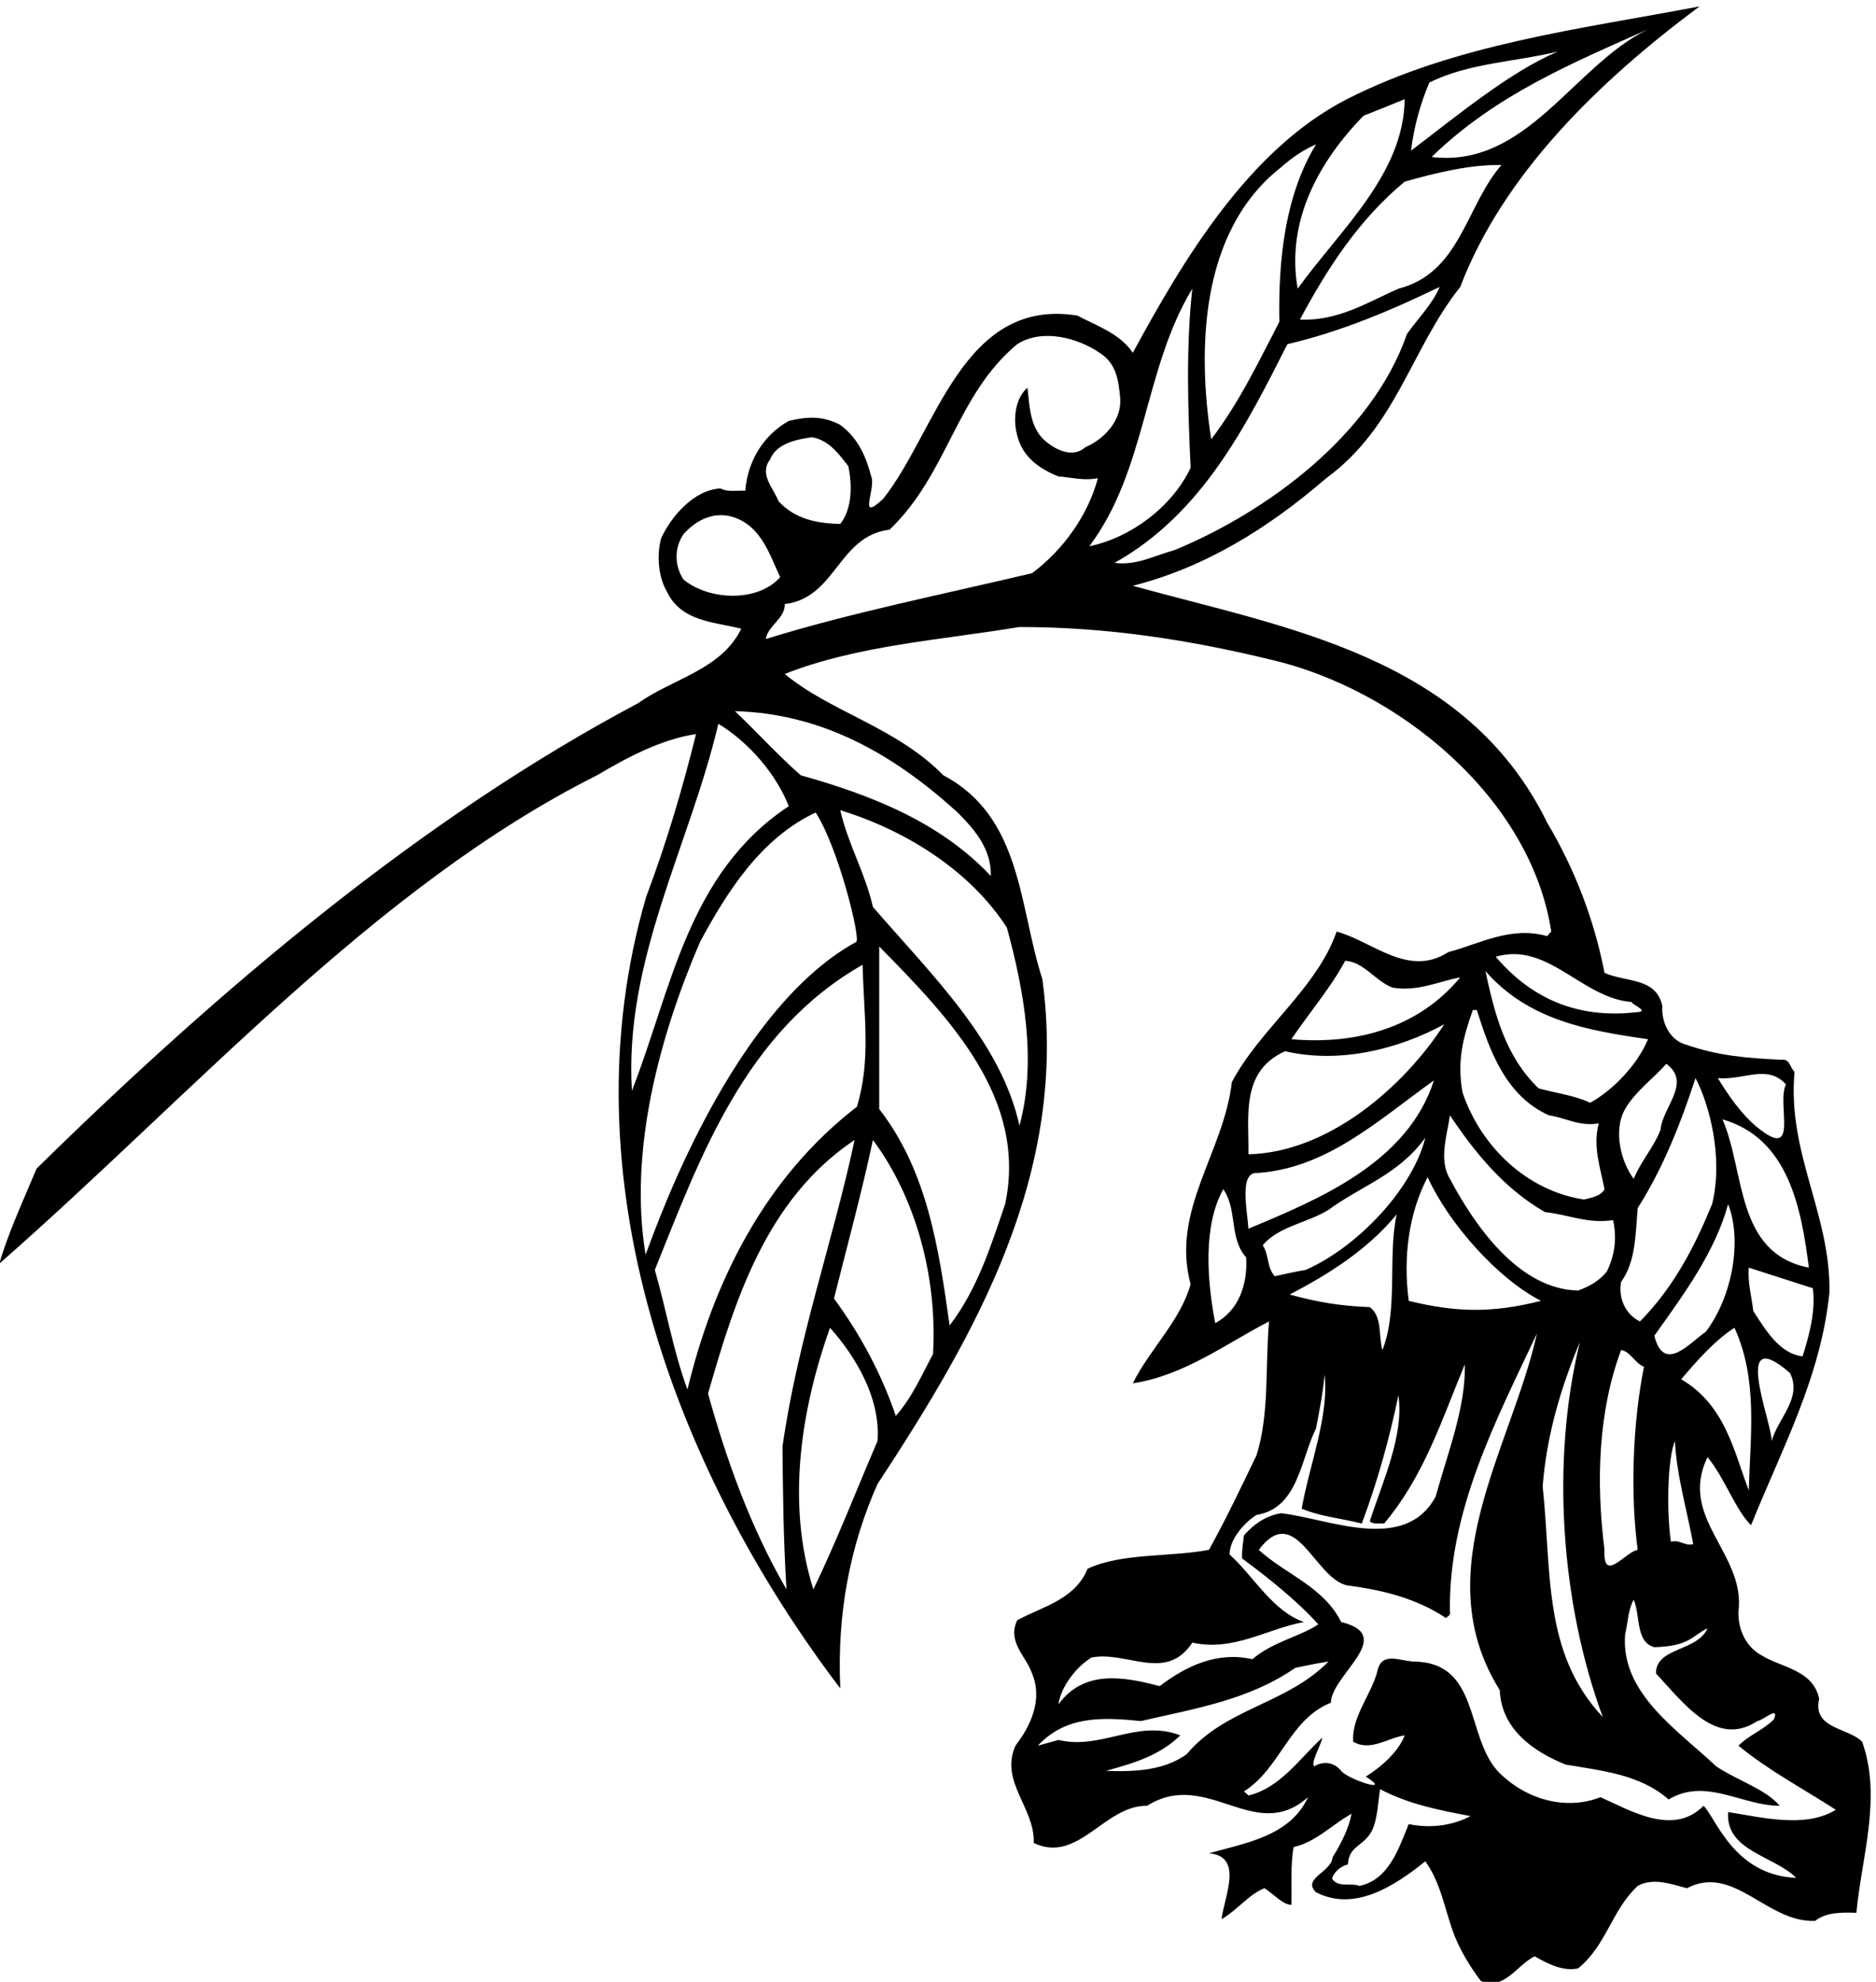 <?xml version="1.0" encoding="UTF-8" standalone="no"?>
<svg xmlns:inkscape="http://www.inkscape.org/namespaces/inkscape" xmlns:sodipodi="http://sodipodi.sourceforge.net/DTD/sodipodi-0.dtd" xmlns="http://www.w3.org/2000/svg" xmlns:svg="http://www.w3.org/2000/svg" version="1.1" id="svg1" width="638.167" height="674.108" viewBox="0 0 638.167 674.108">
  <defs id="defs1"></defs>
  <g id="g1" transform="translate(-85.337,-182.057)">
    <path id="path1" d="m 2168.59,4588.25 c 79.06,46.85 165.44,92.23 253.29,105.41 -35.14,-142.02 -76.13,-279.65 -127.38,-415.81 -210.84,-720.36 79.06,-1475.85 496.34,-2024.9 -8.79,191.8 24.89,364.57 95.17,522.7 251.83,383.6 489.02,795.02 421.67,1291.36 -60.03,184.48 -51.25,414.35 -253.3,521.24 -120.06,122.98 -289.9,162.51 -405.56,259.14 185.95,73.21 396.78,86.39 600.29,120.06 226.94,0 437.78,-33.67 642.76,-83.45 323.57,-74.67 664.72,-351.39 717.42,-695.46 -4.39,-4.4 -7.32,-7.33 -10.25,-11.72 -93.7,26.36 -171.3,-19.03 -253.29,-40.99 -102.49,-65.89 -193.27,27.81 -285.51,52.71 -49.78,-144.95 -196.19,-248.91 -267.94,-385.07 -20.49,-180.09 -156.66,-327.97 -105.41,-516.84 -26.35,-93.7 -103.95,-165.45 -147.88,-253.29 130.31,19.03 240.12,102.48 348.47,158.12 -10.25,-114.2 1.46,-237.19 -32.21,-342.6 -39.54,-82 -77.61,-162.52 -121.53,-241.59 -102.49,-19.03 -222.55,-7.32 -310.4,-48.31 -32.2,-79.07 -115.66,-96.64 -180.08,-131.78 -26.36,-55.63 23.42,-92.23 38.06,-136.16 27.82,-65.89 -2.92,-133.23 -42.46,-184.48 -40.99,-92.24 49.78,-158.13 46.86,-248.9 114.2,-54.18 180.08,96.63 289.89,95.16 153.74,96.64 275.26,-99.56 411.43,21.97 -45.39,-99.56 -159.59,-117.13 -253.3,-143.49 89.31,-7.32 39.53,-109.81 32.21,-168.37 39.53,21.96 68.82,62.95 109.81,79.06 23.43,-14.64 46.85,-42.46 68.82,-42.46 1.46,43.92 -2.93,102.49 5.85,147.88 55.64,11.71 98.1,57.1 147.88,84.92 -5.86,-35.14 -26.35,-76.14 -48.31,-111.28 -2.93,-38.07 -79.07,-54.17 -42.46,-89.31 101.02,-52.71 206.44,20.5 279.64,79.07 41,-57.11 49.78,-125.92 74.68,-190.34 16.1,-39.54 39.53,-79.07 67.34,-115.67 58.57,-26.35 92.25,41 137.63,62.96 33.68,-19.04 73.21,-39.53 111.28,-30.75 73.2,60.03 84.92,147.88 152.27,210.84 39.53,21.96 86.38,4.39 125.91,-5.86 120.06,62.96 204.98,-89.31 327.97,-83.45 27.81,21.96 67.35,21.96 105.42,20.49 13.17,142.02 65.88,295.76 14.64,437.78 -36.61,36.6 -127.38,32.21 -109.81,109.81 -16.11,74.67 -96.63,79.06 -147.88,111.27 -38.07,20.5 -60.03,64.42 -58.57,111.27 19.04,149.35 -155.19,238.66 -79.06,395.32 45.39,-55.64 70.28,-133.23 111.28,-174.23 77.6,193.27 178.62,377.75 200.58,595.9 2.93,200.59 -108.34,355.79 -89.31,563.69 -11.71,10.25 -11.71,33.68 -32.21,30.75 -90.78,4.39 -162.52,10.25 -243.05,38.07 -42.46,10.25 -65.88,55.63 -62.95,99.56 -16.11,74.67 -95.17,60.03 -147.88,84.92 -26.36,136.16 -76.14,265.01 -146.42,383.6 -209.37,427.53 -669.1,497.81 -1060.03,606.15 184.48,46.85 345.54,146.42 494.88,275.26 180.09,131.77 216.69,330.89 342.61,489.02 109.8,288.43 355.78,527.08 612,717.42 -308.93,-58.56 -625.18,-96.63 -901.9,-237.19 -253.3,-130.3 -420.21,-414.34 -547.59,-648.61 -33.67,49.78 -92.24,68.82 -142.02,95.17 -294.29,46.86 -360.17,-297.22 -496.34,-468.52 -67.35,-62.96 -17.57,24.89 -30.75,57.1 -13.17,49.78 -32.21,96.63 -79.06,131.77 -46.85,24.89 -87.85,20.5 -131.77,10.25 -67.35,-38.07 -105.42,-105.41 -111.28,-178.62 -20.49,1.46 -43.92,-4.39 -62.95,5.85 -67.35,-2.92 -125.92,-70.27 -152.27,-127.38 -11.72,-43.92 -7.32,-98.09 14.64,-136.16 36.6,-77.6 121.52,-77.6 190.34,-95.17 C 2486.3,4857.64 2361.85,4835.68 2274,4772.72 1719.09,4478.43 1206.65,4045.05 735.199,3582.39 c -33.676,-80.53 -74.672,-169.84 -95.168,-243.05 500.729,439.24 960.469,963.4 1528.559,1248.91 z m 2240.12,-600.3 c 4.39,0 7.32,0 10.25,0 32.21,-102.49 73.2,-219.62 184.48,-269.4 42.45,-5.86 77.6,-29.28 127.38,-20.5 -16.11,-58.57 4.39,-114.2 14.64,-168.37 -8.79,-17.57 -33.68,-21.97 -52.71,-26.36 -144.95,21.97 -263.55,134.7 -310.4,273.79 -14.64,80.53 1.47,140.56 26.36,210.84 z m 421.67,-1380.68 c -30.75,-4.39 -89.32,-87.84 -84.92,0 -21.96,174.23 -16.11,354.32 42.46,510.98 23.42,-2.92 36.6,-35.13 58.56,-42.45 -29.28,-146.42 -35.14,-326.51 -16.1,-468.53 z m -89.32,-427.52 c -153.73,163.98 -130.3,368.96 -153.73,590.04 10.25,131.77 46.85,253.3 95.17,368.96 -74.67,-306 -48.32,-669.11 58.56,-959 z m 10.25,1139.09 c -20.49,-24.89 -45.38,-38.07 -73.2,-48.32 -152.27,2.93 -265.01,166.92 -327.97,285.51 -29.28,48.32 -7.32,111.27 0,162.52 65.89,-98.1 139.09,-187.41 243.05,-247.44 58.56,-5.86 109.81,-30.75 174.23,-20.5 10.25,-46.85 4.39,-89.31 -16.11,-131.77 z m -168.37,-74.67 c -125.92,-32.21 -219.62,-29.28 -338.22,0 -14.64,112.74 0,224.01 48.32,316.25 54.17,-118.59 178.62,-259.15 289.9,-316.25 z m -500.74,869.69 c 48.32,-2.92 77.6,-52.7 121.53,-68.81 65.88,-10.25 117.13,16.11 172.77,26.36 -106.89,-128.85 -265.01,-172.77 -431.92,-158.13 45.38,67.35 101.02,131.77 137.62,200.58 z m -153.73,-231.33 c 139.09,-32.21 288.44,4.4 407.03,68.82 -103.95,-161.06 -297.22,-327.97 -500.73,-332.36 1.46,96.63 -20.5,212.3 93.7,263.54 z m -178.62,-695.46 c -20.5,106.88 -32.21,247.44 20.49,342.61 36.61,-51.25 14.64,-125.92 58.57,-174.23 4.39,-68.82 -19.03,-136.17 -79.06,-168.38 z m 99.56,383.6 c 183.02,8.79 316.25,134.7 459.73,237.19 -67.34,-210.83 -295.75,-304.54 -474.37,-379.21 -2.93,45.39 -21.97,133.24 14.64,142.02 z m 21.96,-184.48 c 39.53,48.32 114.2,57.1 168.38,90.78 83.45,61.49 178.62,89.31 247.43,184.48 -32.21,-130.31 -172.76,-279.65 -306,-338.22 -26.35,-4.39 -52.71,-10.25 -79.06,-16.1 -20.5,21.96 -14.64,55.64 -30.75,79.06 z m 342.61,79.06 c -23.43,-105.41 4.39,-244.5 -36.6,-347 -10.25,36.61 0,86.39 -32.22,109.81 -77.6,2.93 -134.7,13.18 -204.98,32.21 98.1,51.25 197.66,112.75 273.8,204.98 z M 3433.59,2332.02 c 90.78,17.57 190.34,-64.43 257.69,38.06 105.42,-23.42 190.34,35.14 285.51,52.71 -80.53,27.82 -127.38,115.67 -190.34,172.77 0,38.07 36.6,80.53 68.82,101.03 106.88,17.08 112.73,142.02 152.27,221.08 8.78,45.39 17.57,89.31 21.96,137.63 11.71,-105.42 -38.07,-228.41 -58.57,-342.61 48.32,-20.5 102.49,-24.89 153.73,-38.06 39.54,105.41 70.28,215.22 93.71,327.96 14.64,-102.49 -39.53,-218.16 -73.21,-322.11 8.79,-8.78 24.89,-4.39 36.61,-5.85 102.49,121.51 147.87,266.46 206.44,407.02 2.93,-108.35 -43.92,-226.94 -74.67,-338.21 -79.06,-146.42 -275.26,-55.64 -395.32,-42.46 -36.6,-5.86 -68.81,-26.35 -95.17,-57.1 -1.46,-19.04 -5.85,-36.61 -4.39,-58.57 67.35,-49.78 140.56,-108.35 194.73,-168.37 -41,-29.29 -118.59,-45.39 -168.37,-89.31 -90.78,20.49 -169.84,-17.58 -237.2,-68.82 -89.3,23.42 -193.26,43.92 -259.14,-46.85 7.32,48.31 48.31,98.09 84.91,120.06 z m 243.05,-247.44 c -57.1,-41 -130.31,-45.39 -206.44,-42.46 68.81,19.03 136.16,38.06 190.34,90.77 -111.28,42.47 -200.59,-38.06 -311.86,-11.71 -16.11,-4.39 -35.14,-10.25 -52.72,-14.64 71.75,76.14 162.52,73.21 263.55,62.96 140.56,32.21 276.72,54.17 395.32,136.16 27.81,5.86 57.1,11.72 84.92,16.11 -108.35,-109.81 -263.55,-118.6 -363.11,-237.19 z m 568.08,-178.63 c -24.89,-60.02 -49.78,-142.02 -125.91,-158.12 -20.5,8.78 -55.64,-5.86 -70.28,19.03 7.81,24.4 34.65,35.63 40.51,35.63 2.93,49.78 40.02,44.9 61.98,87.36 14.64,32.21 14.64,70.28 20.5,105.42 71.74,-38.07 152.27,-54.18 231.33,-68.82 -38.06,-20.5 -95.17,-33.67 -158.13,-20.5 z M 5009,2406.69 c -26.36,-60.03 -133.23,-48.32 -131.77,-115.67 68.81,-73.21 153.73,-191.8 259.15,-121.52 14.64,1.46 57.1,40.99 42.46,4.39 -27.82,-27.82 -62.96,-39.53 -90.78,-67.35 76.14,-62.96 165.45,-109.81 248.91,-163.99 -77.6,-48.31 -190.34,-19.03 -275.26,-5.85 -7.32,-99.56 117.13,-111.27 174.23,-168.38 -160.21,6.92 -205.53,154.12 -237.19,184.48 -77.6,-79.06 -187.41,-11.71 -263.54,21.97 -89.32,-35.14 -193.27,-5.86 -263.55,67.35 -81.99,92.24 -45.38,278.18 -215.22,279.65 -33.68,1.46 -79.06,24.89 -90.78,-20.5 -14.64,-62.96 -67.35,-118.59 -62.96,-184.48 43.93,-26.36 89.32,10.25 131.78,16.1 -16.11,-42.46 -61.5,-81.99 -99.57,-105.41 73.21,-46.85 -48.31,-5.86 -62.95,14.64 -19.04,23.42 -46.85,24.89 -68.82,11.71 -10.25,8.78 17.57,54.17 20.5,73.21 -60.03,-55.64 -108.35,-128.85 -188.87,-147.88 -4.39,4.39 -7.32,7.32 -11.72,10.25 93.71,58.56 115.67,184.48 222.55,226.94 1.47,71.74 169.84,171.3 26.36,206.44 -45.39,90.78 -142.02,121.53 -210.84,184.48 93.71,124.45 142.02,-71.74 225.48,-90.77 92.24,-11.72 178.62,-33.68 253.29,-83.46 4.4,4.39 13.18,7.32 10.25,16.1 -4.39,256.23 117.13,487.56 222.55,711.57 -64.42,-291.36 -285.51,-607.61 -95.17,-912.15 4.39,-99.56 84.92,-156.66 168.37,-190.34 93.71,-16.1 190.34,-24.89 263.55,-89.31 95.17,57.1 187.41,-16.11 284.04,-16.11 -35.14,42.47 -108.34,64.43 -162.52,101.03 -99.56,93.71 -244.51,187.41 -232.79,336.75 7.32,30.75 7.32,62.96 21.96,89.31 17.57,-40.99 4.39,-108.34 52.71,-121.52 91.75,2.44 98.09,30.75 136.16,48.32 z m -136.16,748.17 c 76.13,106.88 155.2,213.76 188.87,336.75 36.6,-95.17 10.25,-237.19 -57.1,-326.5 -41,-27.82 -106.88,-108.35 -131.77,-10.25 z m 52.71,-269.4 c 4.39,-87.85 30.74,-175.7 46.85,-263.55 -21.96,-5.85 -35.14,13.18 -57.1,5.86 -11.71,81.99 -8.23,214.47 10.25,257.69 z m 188.87,-125.92 c -38.07,99.57 -60.03,218.16 -172.77,284.05 39.53,46.85 86.39,99.55 136.17,131.77 60.02,-131.77 40.99,-270.87 36.6,-415.82 z m 58.56,125.92 c 1.75,44.79 -105.41,306 46.86,174.23 32.21,-64.42 -30.75,-115.67 -46.86,-174.23 z m 79.07,216.69 c -60.03,7.32 -95.17,68.81 -125.92,115.67 -4.39,36.6 -14.64,71.74 -11.71,111.27 54.17,-17.57 109.81,-35.14 163.98,-52.71 7.32,-58.56 -8.78,-118.59 -26.35,-174.23 z m 16.1,226.94 c -188.87,36.6 -162.52,247.44 -221.08,379.21 169.84,-48.32 202.05,-229.87 221.08,-379.21 z m -58.56,468.52 c -24.89,-48.31 36.6,-199.12 -73.21,-109.81 -40.99,33.68 -73.2,80.53 -101.02,125.92 65.88,-5.86 127.37,36.6 174.23,-16.11 z m -231.34,16.11 c 35.14,-65.89 71.75,-203.52 42.46,-322.11 -43.92,-106.88 -96.63,-210.84 -184.48,-300.15 -39.53,19.04 -55.63,62.96 -48.31,101.03 38.06,52.71 36.6,122.98 42.46,188.87 65.88,103.95 109.81,216.69 147.87,332.36 z m -74.66,36.6 c 65.88,-48.32 -10.25,-111.27 -14.65,-168.37 -17.57,-45.39 -51.24,-82 -68.81,-125.92 -30.75,41 -54.17,121.52 -21.96,178.63 24.88,43.92 74.67,80.52 105.42,115.66 z m -194.73,-99.56 c -41,19.03 -87.85,24.89 -131.78,36.6 -86.38,83.46 -112.74,191.8 -136.16,300.15 109.81,-125.92 262.08,-152.27 415.81,-174.23 -26.35,-64.42 -89.31,-130.31 -147.87,-162.52 z m 105.41,257.69 c 4.39,-8.79 49.78,-24.89 10.25,-26.36 -144.95,-16.1 -263.54,32.21 -357.25,142.02 133.24,39.53 219.62,-105.41 347,-115.66 z M 2292.72,3362.91 c -43.92,266.48 36.92,560.62 139.41,799.27 68.81,127.38 155.2,265.01 295.75,330.89 58.57,-90.77 115.55,-323.5 103.84,-330.82 -341,-187 -534.61,-799.34 -539,-799.34 z m 23.74,-39.68 c 115.67,286.97 229.87,609.08 531.48,780.39 2.93,-130.31 21.96,-243.05 -14.64,-363.11 -237.19,-183.02 -367.5,-449.49 -433.38,-723.28 -36.61,99.56 -54.17,204.98 -83.46,306 z m 336.75,-816.98 c -90.78,156.66 -152.27,326.5 -200.58,500.73 68.81,240.12 149.34,497.81 374.82,648.61 -54.18,-254.76 -146.42,-513.91 -184.49,-784.77 1.47,-121.53 1.76,-222.91 10.25,-364.57 z m 232.8,379.21 c -54.17,-125.92 -103.96,-254.76 -163.98,-379.21 -70.28,221.08 -30.75,462.66 42.45,669.11 62.97,-70.28 130.31,-178.63 121.53,-289.9 z m 142.02,222.55 c -29.28,-54.18 -52.71,-109.81 -95.17,-158.13 -36.6,106.88 -89.31,206.44 -158.13,300.15 33.68,134.7 70.28,267.93 99.57,405.56 106.88,-143.48 165.44,-345.54 153.73,-547.58 z m 184.48,383.6 c -36.6,-106.88 -70.28,-216.69 -142.02,-310.4 -27.82,197.66 -57.1,395.32 -180.09,553.45 0,139.09 0,278.18 0,415.81 181.55,-184.48 379.21,-389.46 322.11,-658.86 z m 36.6,200.59 c -46.85,213.76 -222.54,383.6 -374.81,559.29 -19.04,84.92 -64.42,162.52 -83.46,247.44 162.52,-49.78 329.43,-150.8 426.06,-300.14 42.46,-155.2 77.6,-339.68 32.21,-506.59 z m 991.22,2024.89 c -89.31,-257.69 -357.25,-455.34 -595.9,-553.44 -49.78,-13.18 -95.17,-39.53 -152.27,-32.21 225.48,125.91 338.22,354.32 442.17,559.29 137.63,32.22 265.01,86.39 389.46,146.42 -18.06,-43.22 -54.73,-79.89 -83.46,-120.06 z m -21.96,115.67 c -79.07,-35.14 -155.2,-83.46 -251.83,-79.06 67.35,125.91 147.88,253.29 267.94,352.85 79.06,21.96 165.44,43.92 247.43,42.46 -90.77,-103.96 -105.41,-276.72 -263.54,-316.25 z m 84.92,336.75 c 163.98,159.59 360.17,240.12 553.44,326.5 -190.34,-92.24 -310.39,-355.79 -553.44,-326.5 z m -5.86,190.33 c 99.56,49.79 218.16,52.71 327.97,79.07 -122.99,-52.71 -253.29,-161.06 -374.82,-253.3 7.32,60.03 23.43,118.6 46.85,174.23 z m -168.37,-84.91 c 36.6,14.64 70.28,27.81 105.42,42.45 -2.93,-191.8 -162.52,-330.89 -273.8,-484.62 -30.74,175.69 57.1,327.96 168.38,442.17 z m -210.84,-131.78 c 27.82,24.89 58.57,45.39 89.32,58.57 -79.07,-130.31 -96.64,-294.29 -93.71,-453.88 -52.71,-101.03 -102.49,-206.45 -174.23,-300.15 -35.14,225.48 -30.75,531.48 178.62,695.46 z m -226.94,-310.39 c -16.1,-143.49 -11.71,-303.08 -4.39,-458.28 -48.32,-101.02 -153.73,-178.62 -259.15,-200.58 146.41,194.73 139.09,453.88 263.54,658.86 z m -774.52,-616.4 c 149.34,142.02 169.83,344.07 326.5,474.37 64.42,41 155.2,16.11 210.83,-21.96 43.93,-27.81 48.32,-71.74 52.71,-115.66 4.39,-57.1 -41,-105.42 -89.31,-125.92 -30.75,-27.81 -72.43,-7.26 -95.17,10.25 -46.93,33.82 -46.93,92.49 -52.71,142.02 -30.75,-26.35 -38.07,-79.06 -26.35,-121.52 11.71,-48.32 46.8,-82.01 105.42,-105.42 33.05,-2.26 64.42,-11.71 101.02,-4.39 -24.89,-93.7 -87.85,-183.02 -168.38,-243.05 -228.4,-54.17 -469.98,-102.49 -680.82,-168.37 4.39,33.67 49.78,52.71 48.32,89.31 131.77,16.11 136.16,174.23 267.94,190.34 z m -306.01,178.62 c 17.57,43.92 70.7,52.09 107.3,57.95 42.95,-7.25 68.4,-41.84 93.29,-74.05 10.25,-48.32 10.25,-108.35 -20.5,-147.88 -61.49,1.46 -117.13,13.18 -158.13,58.56 -13.17,33.68 -49.78,68.82 -21.96,105.42 z m -221.08,-306 c -23.43,36.6 -23.43,80.52 0,115.66 35.14,39.54 81.99,60.03 131.77,42.47 68.81,-24.9 89.31,-96.64 115.67,-152.28 -57.11,-64.42 -181.56,-60.03 -247.44,-5.85 z m 701.32,-595.91 c 46.85,-46.85 86.38,-95.16 84.92,-162.51 -130.31,139.09 -308.93,207.9 -486.09,257.69 -57.11,49.77 -111.28,109.8 -168.38,163.98 222.55,-5.86 405.56,-109.81 569.55,-259.16 z m -431.92,16.11 c -259.15,-171.3 -300.15,-469.98 -401.18,-727.67 -20.49,335.28 147.88,626.65 221.09,938.51 79.06,-48.32 147.88,-128.85 180.09,-210.84" style="fill:#000000;fill-opacity:1;fill-rule:nonzero;stroke:none" transform="matrix(0.133,0,0,-0.133,0,1056)"></path>
  </g>
</svg>
